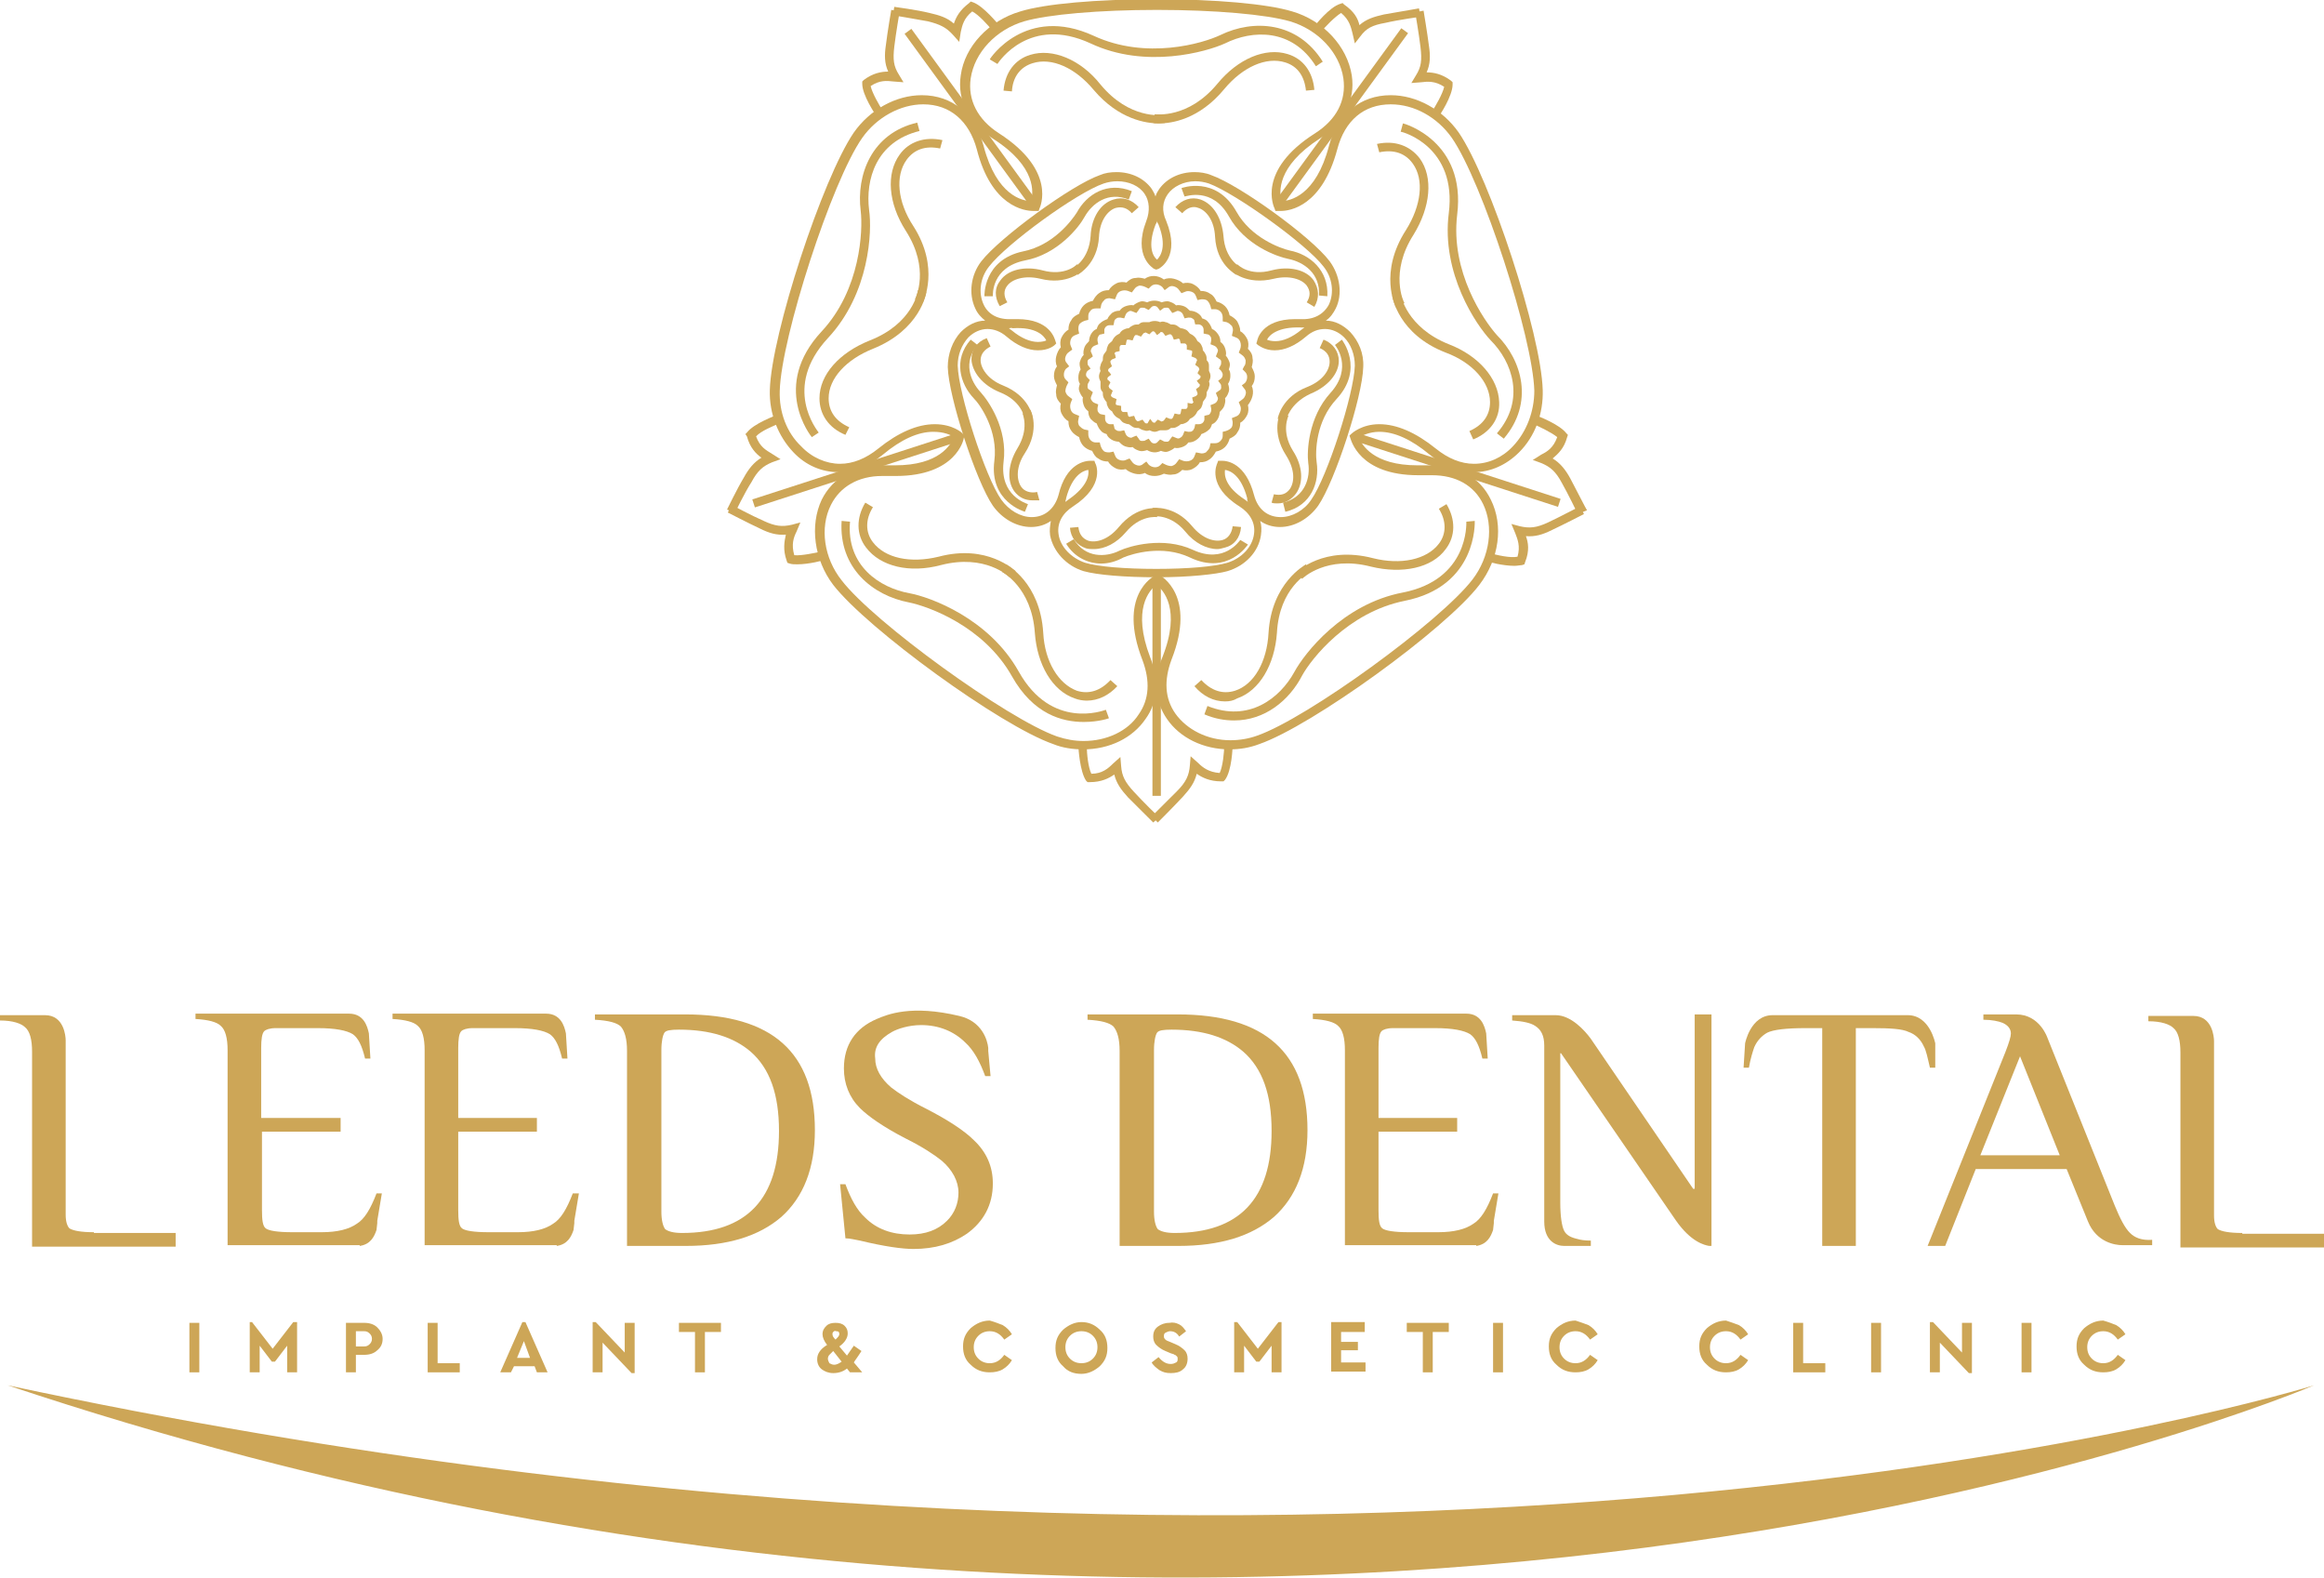 <?xml version="1.0" encoding="UTF-8"?> <svg xmlns:xlink="http://www.w3.org/1999/xlink" xmlns="http://www.w3.org/2000/svg" width="165" height="112" viewBox="0 0 165 112" fill="none"><g fill="none"><path d="M14.152 97.405H13.447V93.892H14.152V97.405Z" fill="#CDA657"></path><path d="M21.093 93.837V97.405H20.388V95.513L19.52 96.648H19.303L18.436 95.513V97.405H17.731V93.837H17.893L19.358 95.729L20.822 93.837H21.093Z" fill="#CDA657"></path><path d="M26.786 94.216C27.003 94.432 27.166 94.702 27.166 95.027C27.166 95.351 27.057 95.621 26.786 95.838C26.569 96.054 26.244 96.162 25.864 96.162H25.268V97.405H24.563V93.892H25.864C26.244 93.892 26.569 94 26.786 94.216ZM25.268 94.54V95.567H25.864C26.027 95.567 26.136 95.513 26.244 95.405C26.352 95.297 26.407 95.189 26.407 95.027C26.407 94.865 26.352 94.757 26.244 94.648C26.136 94.54 26.027 94.486 25.864 94.486H25.268V94.54Z" fill="#CDA657"></path><path d="M31.124 96.757H32.642V97.405H30.365V93.892H31.07V96.757H31.124Z" fill="#CDA657"></path><path d="M37.956 96.972H36.492L36.275 97.405H35.516L37.089 93.837H37.305L38.878 97.405H38.119L37.956 96.972ZM37.197 95.189L36.709 96.378H37.631L37.197 95.189Z" fill="#CDA657"></path><path d="M45.059 93.891V97.459H44.842L42.782 95.297V97.405H42.077V93.837H42.294L44.354 96V93.891H45.059Z" fill="#CDA657"></path><path d="M51.186 94.54H50.048V97.405H49.343V94.54H48.204V93.892H51.186V94.54Z" fill="#CDA657"></path><path d="M60.621 96.702L61.218 97.405H60.35L60.133 97.135C59.862 97.351 59.537 97.459 59.157 97.459C58.832 97.459 58.561 97.351 58.344 97.189C58.127 97.027 58.018 96.757 58.018 96.486C58.018 96.27 58.073 96.108 58.181 95.946C58.289 95.784 58.452 95.621 58.723 95.459C58.506 95.189 58.398 94.919 58.398 94.702C58.398 94.432 58.506 94.27 58.669 94.108C58.832 93.946 59.049 93.892 59.32 93.892C59.591 93.892 59.808 93.946 59.971 94.108C60.133 94.27 60.187 94.432 60.187 94.648C60.187 94.811 60.133 94.973 60.025 95.135C59.916 95.297 59.808 95.405 59.591 95.567L60.133 96.216L60.621 95.513L61.163 95.892C60.892 96.324 60.675 96.594 60.621 96.702ZM59.754 96.648L59.157 95.892C59.049 96 58.94 96.108 58.886 96.162C58.832 96.216 58.778 96.324 58.778 96.432C58.778 96.54 58.832 96.648 58.886 96.757C58.994 96.811 59.103 96.865 59.211 96.865C59.428 96.865 59.591 96.757 59.754 96.648ZM59.157 94.54C59.103 94.594 59.103 94.648 59.103 94.702C59.103 94.811 59.157 94.919 59.32 95.081C59.482 94.919 59.591 94.811 59.591 94.702C59.591 94.54 59.537 94.486 59.374 94.486C59.266 94.432 59.211 94.486 59.157 94.54Z" fill="#CDA657"></path><path d="M71.195 94.054C71.466 94.216 71.683 94.432 71.845 94.703L71.303 95.081C71.032 94.703 70.707 94.486 70.273 94.486C69.948 94.486 69.676 94.594 69.46 94.811C69.243 95.027 69.134 95.297 69.134 95.621C69.134 95.946 69.243 96.216 69.46 96.432C69.676 96.648 69.948 96.757 70.273 96.757C70.707 96.757 71.032 96.54 71.303 96.162L71.845 96.54C71.683 96.811 71.466 97.027 71.195 97.189C70.924 97.351 70.598 97.405 70.273 97.405C69.731 97.405 69.297 97.243 68.917 96.865C68.538 96.54 68.375 96.108 68.375 95.567C68.375 95.027 68.538 94.648 68.917 94.27C69.297 93.946 69.731 93.73 70.273 93.73C70.652 93.838 70.924 93.946 71.195 94.054Z" fill="#CDA657"></path><path d="M78.081 94.378C78.46 94.702 78.623 95.135 78.623 95.675C78.623 96.216 78.46 96.594 78.081 96.972C77.701 97.297 77.267 97.513 76.779 97.513C76.237 97.513 75.803 97.351 75.478 96.972C75.099 96.648 74.936 96.216 74.936 95.675C74.936 95.135 75.099 94.756 75.478 94.378C75.858 94.054 76.291 93.837 76.779 93.837C77.267 93.837 77.701 94 78.081 94.378ZM75.966 94.81C75.749 95.027 75.641 95.297 75.641 95.621C75.641 95.945 75.749 96.216 75.966 96.432C76.183 96.648 76.454 96.756 76.779 96.756C77.105 96.756 77.376 96.648 77.593 96.432C77.81 96.216 77.918 95.945 77.918 95.621C77.918 95.297 77.81 95.027 77.593 94.81C77.376 94.594 77.105 94.486 76.779 94.486C76.454 94.486 76.183 94.594 75.966 94.81Z" fill="#CDA657"></path><path d="M83.72 94C83.937 94.108 84.045 94.27 84.208 94.486L83.72 94.865C83.557 94.594 83.341 94.486 83.069 94.486C82.961 94.486 82.853 94.54 82.744 94.594C82.636 94.649 82.636 94.757 82.636 94.865C82.636 94.973 82.69 95.027 82.744 95.081C82.798 95.135 82.907 95.189 83.069 95.243L83.449 95.405C83.72 95.513 83.937 95.676 84.1 95.838C84.262 96 84.317 96.216 84.317 96.432C84.317 96.757 84.208 97.027 83.991 97.189C83.774 97.405 83.449 97.459 83.124 97.459C82.798 97.459 82.581 97.405 82.31 97.243C82.093 97.081 81.876 96.919 81.768 96.703L82.256 96.324C82.527 96.649 82.798 96.811 83.124 96.811C83.286 96.811 83.395 96.757 83.503 96.703C83.612 96.649 83.612 96.54 83.612 96.432C83.612 96.378 83.612 96.324 83.557 96.27C83.503 96.216 83.449 96.162 83.395 96.162C83.341 96.108 83.286 96.108 83.124 96.054L82.744 95.892C82.473 95.784 82.256 95.621 82.093 95.459C81.931 95.297 81.876 95.081 81.876 94.865C81.876 94.54 81.985 94.324 82.202 94.162C82.419 94 82.69 93.892 83.015 93.892C83.286 93.838 83.503 93.892 83.72 94Z" fill="#CDA657"></path><path d="M90.986 93.837V97.405H90.281V95.513L89.413 96.648H89.197L88.329 95.513V97.405H87.624V93.837H87.841L89.305 95.729L90.769 93.837H90.986Z" fill="#CDA657"></path><path d="M96.842 94.54H95.215V95.243H96.408V95.837H95.215V96.702H96.95V97.351H94.51V93.837H96.896V94.54H96.842Z" fill="#CDA657"></path><path d="M102.861 94.54H101.722V97.405H101.017V94.54H99.878V93.892H102.861V94.54Z" fill="#CDA657"></path><path d="M106.711 97.405H106.006V93.892H106.711V97.405Z" fill="#CDA657"></path><path d="M112.783 94.054C113.055 94.216 113.271 94.432 113.434 94.703L112.892 95.081C112.621 94.703 112.295 94.486 111.862 94.486C111.536 94.486 111.265 94.594 111.048 94.811C110.831 95.027 110.723 95.297 110.723 95.621C110.723 95.946 110.831 96.216 111.048 96.432C111.265 96.648 111.536 96.757 111.862 96.757C112.295 96.757 112.621 96.54 112.892 96.162L113.434 96.54C113.271 96.811 113.055 97.027 112.783 97.189C112.512 97.351 112.187 97.405 111.862 97.405C111.319 97.405 110.886 97.243 110.506 96.865C110.127 96.54 109.964 96.108 109.964 95.567C109.964 95.027 110.127 94.648 110.506 94.27C110.886 93.946 111.319 93.73 111.862 93.73C112.187 93.838 112.512 93.946 112.783 94.054Z" fill="#CDA657"></path><path d="M123.465 94.054C123.736 94.216 123.953 94.432 124.116 94.703L123.574 95.081C123.303 94.703 122.977 94.486 122.544 94.486C122.218 94.486 121.947 94.594 121.73 94.811C121.513 95.027 121.405 95.297 121.405 95.621C121.405 95.946 121.513 96.216 121.73 96.432C121.947 96.648 122.218 96.757 122.544 96.757C122.977 96.757 123.303 96.54 123.574 96.162L124.116 96.54C123.953 96.811 123.736 97.027 123.465 97.189C123.194 97.351 122.869 97.405 122.544 97.405C122.001 97.405 121.568 97.243 121.188 96.865C120.808 96.54 120.646 96.108 120.646 95.567C120.646 95.027 120.808 94.648 121.188 94.27C121.568 93.946 122.001 93.73 122.544 93.73C122.869 93.838 123.194 93.946 123.465 94.054Z" fill="#CDA657"></path><path d="M128.074 96.757H129.593V97.405H127.315V93.892H128.02V96.757H128.074Z" fill="#CDA657"></path><path d="M133.551 97.405H132.846V93.892H133.551V97.405Z" fill="#CDA657"></path><path d="M140.003 93.891V97.459H139.786L137.726 95.297V97.405H137.021V93.837H137.238L139.298 96V93.891H140.003Z" fill="#CDA657"></path><path d="M144.233 97.405H143.528V93.892H144.233V97.405Z" fill="#CDA657"></path><path d="M150.251 94.054C150.523 94.216 150.739 94.432 150.902 94.703L150.36 95.081C150.089 94.703 149.763 94.486 149.33 94.486C149.004 94.486 148.733 94.594 148.516 94.811C148.299 95.027 148.191 95.297 148.191 95.621C148.191 95.946 148.299 96.216 148.516 96.432C148.733 96.648 149.004 96.757 149.33 96.757C149.763 96.757 150.089 96.54 150.36 96.162L150.902 96.54C150.739 96.811 150.523 97.027 150.251 97.189C149.98 97.351 149.655 97.405 149.33 97.405C148.787 97.405 148.354 97.243 147.974 96.865C147.595 96.54 147.432 96.108 147.432 95.567C147.432 95.027 147.595 94.648 147.974 94.27C148.354 93.946 148.787 93.73 149.33 93.73C149.709 93.838 149.98 93.946 150.251 94.054Z" fill="#CDA657"></path><path d="M42.294 72H48.638C54.819 72 57.856 74.703 57.856 80.216C57.856 82.919 57.042 84.973 55.47 86.378C53.897 87.73 51.674 88.432 48.692 88.432H44.517V74.595C44.517 73.73 44.354 73.189 44.083 72.865C43.812 72.595 43.215 72.432 42.239 72.378V72H42.294ZM46.957 86C46.957 86.595 47.065 87.027 47.228 87.243C47.445 87.405 47.825 87.513 48.421 87.513C53.03 87.513 55.307 85.081 55.307 80.27C55.307 77.676 54.657 75.838 53.301 74.649C52.108 73.622 50.427 73.081 48.204 73.081C47.608 73.081 47.282 73.135 47.174 73.297C47.065 73.46 46.957 73.892 46.957 74.54V86Z" fill="#CDA657"></path><path d="M77.267 72H83.612C89.793 72 92.829 74.703 92.829 80.216C92.829 82.919 92.016 84.973 90.444 86.378C88.871 87.73 86.648 88.432 83.666 88.432H79.491V74.595C79.491 73.73 79.328 73.189 79.057 72.865C78.786 72.595 78.189 72.432 77.213 72.378V72H77.267ZM81.931 86C81.931 86.595 82.039 87.027 82.202 87.243C82.419 87.405 82.798 87.513 83.395 87.513C88.004 87.513 90.281 85.081 90.281 80.27C90.281 77.676 89.63 75.838 88.275 74.649C87.082 73.622 85.401 73.081 83.178 73.081C82.581 73.081 82.256 73.135 82.147 73.297C82.039 73.46 81.931 73.892 81.931 74.54V86Z" fill="#CDA657"></path><path d="M6.669 87.459C5.748 87.459 5.205 87.351 4.934 87.189C4.772 87.027 4.663 86.702 4.663 86.216V73.838C4.663 73.567 4.555 72.054 3.199 72.054H0V72.432C0.922 72.432 1.518 72.648 1.789 72.919C2.115 73.189 2.277 73.783 2.277 74.648V88.486H12.471V87.513H6.669V87.459Z" fill="#CDA657"></path><path d="M159.198 87.513C158.276 87.513 157.734 87.405 157.463 87.243C157.3 87.081 157.192 86.757 157.192 86.27V73.892C157.192 73.621 157.083 72.108 155.728 72.108H152.529V72.486C153.45 72.486 154.047 72.703 154.318 72.973C154.643 73.243 154.806 73.838 154.806 74.703V88.54H165V87.567H159.198V87.513Z" fill="#CDA657"></path><path d="M25.539 88.432C26.298 88.324 26.569 87.784 26.732 87.297L26.786 86.811C26.786 86.703 26.786 86.648 26.786 86.648L27.111 84.703H26.732C26.298 85.838 25.864 86.54 25.322 86.865C24.78 87.243 23.966 87.459 22.828 87.459H20.767C19.683 87.459 19.087 87.351 18.87 87.189C18.653 87.027 18.599 86.594 18.599 85.892V80.324H24.183V79.351H18.544V74.378C18.544 73.784 18.599 73.351 18.761 73.189C18.87 73.081 19.141 72.973 19.575 72.973H22.557C23.804 72.973 24.617 73.135 25.051 73.405C25.431 73.675 25.702 74.216 25.919 75.135H26.298L26.19 73.351C26.081 72.811 25.81 71.946 24.78 71.946H13.881V72.324C14.803 72.378 15.399 72.54 15.671 72.811C15.996 73.081 16.159 73.675 16.159 74.54V88.378H25.539V88.432Z" fill="#CDA657"></path><path d="M39.528 88.432C40.288 88.324 40.559 87.784 40.721 87.297L40.776 86.811C40.776 86.703 40.776 86.648 40.776 86.648L41.101 84.703H40.667C40.233 85.838 39.8 86.54 39.257 86.865C38.715 87.243 37.902 87.459 36.763 87.459H34.703C33.618 87.459 33.022 87.351 32.805 87.189C32.588 87.027 32.534 86.594 32.534 85.892V80.324H38.119V79.351H32.534V74.378C32.534 73.784 32.588 73.351 32.751 73.189C32.859 73.081 33.13 72.973 33.564 72.973H36.546C37.793 72.973 38.607 73.135 39.04 73.405C39.42 73.675 39.691 74.216 39.908 75.135H40.288L40.179 73.351C40.071 72.811 39.8 71.946 38.769 71.946H27.87V72.324C28.792 72.378 29.389 72.54 29.66 72.811C29.985 73.081 30.148 73.675 30.148 74.54V88.378H39.528V88.432Z" fill="#CDA657"></path><path d="M104.813 88.432C105.572 88.324 105.843 87.784 106.006 87.297L106.06 86.811C106.06 86.703 106.06 86.648 106.06 86.648L106.385 84.703H106.006C105.572 85.838 105.138 86.54 104.596 86.865C104.054 87.243 103.24 87.459 102.102 87.459H100.041C98.957 87.459 98.36 87.351 98.143 87.189C97.926 87.027 97.872 86.594 97.872 85.892V80.324H103.457V79.351H97.872V74.378C97.872 73.784 97.926 73.351 98.089 73.189C98.198 73.081 98.469 72.973 98.902 72.973H101.885C103.132 72.973 103.945 73.135 104.379 73.405C104.758 73.675 105.03 74.216 105.246 75.135H105.626L105.518 73.351C105.409 72.811 105.138 71.946 104.108 71.946H93.209V72.324C94.131 72.378 94.727 72.54 94.998 72.811C95.324 73.081 95.486 73.675 95.486 74.54V88.378H104.813V88.432Z" fill="#CDA657"></path><path d="M111.048 87.351C110.886 87.027 110.777 86.324 110.777 85.351V74.757H110.831L118.965 86.595C120.049 88.162 121.025 88.378 121.351 88.432H121.513V72H120.32V84.378H120.212L112.946 73.73C112.512 73.135 111.536 72.054 110.452 72.054H107.361V72.432C108.12 72.487 108.663 72.595 108.988 72.811C109.422 73.081 109.639 73.513 109.639 74.216V86.703C109.639 88.108 110.506 88.432 111.048 88.432H112.946V88.054C112.512 88.054 112.187 88 112.024 87.946C111.536 87.838 111.211 87.676 111.048 87.351Z" fill="#CDA657"></path><path d="M137.4 74.054C137.4 74.054 137.021 72.054 135.448 72.054H125.851C124.279 72.054 123.899 74.054 123.899 74.054L123.791 75.783H124.17C124.279 75.135 124.441 74.648 124.55 74.324C124.767 73.838 125.092 73.513 125.471 73.297C125.905 73.081 126.827 72.973 128.183 72.973H129.375V88.432H131.761V72.973H132.954C134.201 72.973 135.069 73.027 135.503 73.243C135.991 73.405 136.37 73.783 136.587 74.27C136.75 74.54 136.858 75.081 137.021 75.783H137.4V74.054Z" fill="#CDA657"></path><path d="M151.227 87.513C150.848 87.135 150.522 86.487 150.143 85.568L145.371 73.676C145.371 73.676 144.829 72 143.148 72H140.817V72.378C141.413 72.378 141.901 72.487 142.172 72.595C142.552 72.757 142.769 73.027 142.769 73.351C142.769 73.568 142.66 73.946 142.389 74.649L136.858 88.432H138.105L140.274 82.973H146.727L148.245 86.703C148.842 88.162 150.143 88.378 150.685 88.378H152.8V88C152.041 88.054 151.553 87.838 151.227 87.513ZM140.6 82L143.419 74.973L146.239 82H140.6Z" fill="#CDA657"></path><path d="M63.332 73.243C63.712 73.027 64.525 72.757 65.393 72.757C66.64 72.757 67.724 73.189 68.538 74C69.134 74.54 69.568 75.351 69.948 76.378H70.327L70.164 74.594V74.378C70.11 73.838 69.731 72.486 68.104 72.108C64.688 71.297 63.007 72 62.248 72.324C60.73 72.973 59.916 74.162 59.916 75.838C59.916 76.919 60.296 77.892 61.055 78.648C61.651 79.243 62.736 80 64.308 80.811C65.501 81.405 66.315 81.946 66.857 82.378C67.616 83.027 68.05 83.838 68.05 84.648C68.05 85.405 67.779 86.108 67.236 86.648C66.586 87.297 65.718 87.621 64.579 87.621C63.332 87.621 62.248 87.243 61.434 86.432C60.838 85.892 60.404 85.081 60.025 84.054H59.645L60.025 87.892C60.35 87.892 60.73 88 61.055 88.054C62.844 88.486 64.091 88.648 64.85 88.648C66.369 88.648 67.616 88.27 68.646 87.567C69.839 86.703 70.49 85.513 70.49 84C70.49 82.811 70.056 81.784 69.134 80.919C68.484 80.27 67.345 79.513 65.772 78.703C64.579 78.108 63.766 77.567 63.278 77.189C62.519 76.54 62.139 75.838 62.139 75.135C62.031 74.324 62.465 73.73 63.332 73.243Z" fill="#CDA657"></path><path d="M0.542 98.324C92.504 129.027 164.295 98.324 164.295 98.324C164.295 98.324 97.71 119.081 0.542 98.324Z" fill="#CDA657"></path><path d="M87.299 53.189C85.455 53.189 83.774 52.378 82.852 51.027C81.985 49.784 81.876 48.216 82.527 46.648C83.883 43.243 82.581 41.838 82.093 41.513C81.605 41.892 80.358 43.243 81.659 46.648C82.31 48.27 82.202 49.838 81.334 51.027C80.412 52.378 78.786 53.189 76.888 53.189C76.183 53.189 75.424 53.081 74.773 52.811C71.032 51.513 61.597 44.648 59.157 41.513C57.801 39.73 57.476 37.297 58.344 35.459C59.103 33.946 60.621 33.027 62.519 33.027C62.627 33.027 62.79 33.027 62.898 33.027C63.115 33.027 63.332 33.027 63.549 33.027C66.694 33.027 67.507 31.567 67.724 31.027C67.507 30.865 67.019 30.648 66.26 30.648C65.176 30.648 63.983 31.189 62.682 32.27C61.706 33.081 60.621 33.513 59.537 33.513C58.344 33.513 57.205 33.027 56.337 32.108C55.253 30.973 54.602 29.351 54.657 27.675C54.765 23.73 58.398 12.649 60.621 9.405C61.76 7.784 63.603 6.757 65.447 6.757C67.616 6.757 69.243 8.108 69.839 10.378C70.761 13.892 72.604 14.27 73.201 14.27C73.364 13.73 73.635 11.838 70.49 9.838C68.809 8.757 67.941 7.135 68.212 5.351C68.483 3.297 70.219 1.459 72.442 0.811C74.177 0.27 77.864 -0.054 82.093 -0.054C86.269 -0.054 89.956 0.27 91.745 0.811C93.968 1.459 95.649 3.297 95.974 5.351C96.246 7.135 95.378 8.757 93.697 9.838C90.606 11.838 90.823 13.675 90.986 14.27C91.582 14.27 93.426 13.892 94.348 10.378C94.944 8.108 96.571 6.757 98.74 6.757C100.583 6.757 102.427 7.784 103.566 9.405C105.789 12.649 109.422 23.73 109.53 27.675C109.584 29.351 108.988 30.973 107.849 32.108C106.927 33.027 105.789 33.513 104.65 33.513C103.566 33.513 102.481 33.081 101.505 32.27C100.204 31.189 99.011 30.648 97.926 30.648C97.222 30.648 96.734 30.919 96.462 31.027C96.679 31.567 97.493 33.027 100.638 33.027C100.854 33.027 101.071 33.027 101.288 33.027C101.397 33.027 101.559 33.027 101.668 33.027C103.566 33.027 105.084 33.892 105.843 35.459C106.765 37.297 106.439 39.675 105.03 41.513C102.644 44.648 93.155 51.513 89.413 52.811C88.709 53.081 88.004 53.189 87.299 53.189ZM82.147 40.757L82.31 40.811C82.419 40.865 84.967 42.27 83.178 46.811C82.636 48.27 82.69 49.567 83.449 50.648C84.262 51.784 85.726 52.54 87.353 52.54C88.004 52.54 88.654 52.432 89.251 52.216C92.829 50.973 102.264 44.108 104.542 41.135C105.789 39.513 106.06 37.351 105.301 35.784C104.65 34.432 103.349 33.73 101.668 33.73C101.559 33.73 101.451 33.73 101.342 33.73C101.126 33.73 100.909 33.73 100.692 33.73C96.462 33.73 95.92 31.189 95.866 31.081L95.812 30.919L95.92 30.811C95.974 30.757 96.679 30.108 97.926 30.108C99.174 30.108 100.529 30.703 101.939 31.838C102.806 32.54 103.728 32.919 104.65 32.919C105.68 32.919 106.656 32.486 107.415 31.675C108.391 30.648 108.934 29.189 108.934 27.73C108.825 23.946 105.246 12.919 103.078 9.784C102.047 8.324 100.421 7.405 98.74 7.405C96.842 7.405 95.486 8.54 94.944 10.595C93.86 14.649 91.582 14.973 90.932 14.973C90.823 14.973 90.715 14.973 90.715 14.973H90.552L90.498 14.811C90.444 14.703 89.197 12.108 93.372 9.459C94.89 8.486 95.595 7.135 95.378 5.567C95.107 3.73 93.589 2.108 91.582 1.513C89.901 1.027 86.269 0.703 82.147 0.703C78.027 0.703 74.394 1.027 72.713 1.513C70.707 2.108 69.188 3.73 68.917 5.567C68.7 7.081 69.405 8.486 70.923 9.459C75.044 12.108 73.852 14.703 73.797 14.811L73.743 14.973H73.58C73.58 14.973 73.472 14.973 73.364 14.973C72.713 14.973 70.381 14.649 69.351 10.595C68.809 8.594 67.453 7.405 65.555 7.405C63.929 7.405 62.248 8.324 61.218 9.784C59.049 12.865 55.47 23.946 55.361 27.73C55.307 29.243 55.849 30.703 56.88 31.675C57.639 32.486 58.669 32.919 59.645 32.919C60.567 32.919 61.489 32.54 62.356 31.838C63.766 30.703 65.122 30.108 66.369 30.108C67.616 30.108 68.321 30.703 68.375 30.811L68.483 30.919L68.429 31.081C68.429 31.189 67.887 33.784 63.603 33.784C63.386 33.784 63.17 33.784 62.953 33.784C62.844 33.784 62.736 33.784 62.627 33.784C60.946 33.784 59.645 34.54 58.994 35.838C58.181 37.459 58.506 39.621 59.754 41.189C62.031 44.162 71.52 51.027 75.044 52.27C75.695 52.486 76.291 52.594 76.942 52.594C78.569 52.594 80.087 51.892 80.846 50.703C81.605 49.621 81.659 48.324 81.117 46.865C79.328 42.27 81.876 40.919 81.985 40.865L82.147 40.757Z" fill="#CDA657"></path><path d="M82.256 8.757C81.388 8.757 79.436 8.487 77.647 6.378C76.346 4.811 74.665 4.054 73.309 4.487C72.442 4.757 71.9 5.46 71.845 6.487L71.249 6.433C71.357 5.135 72.062 4.216 73.147 3.892C74.719 3.405 76.725 4.216 78.135 6C80.196 8.487 82.473 8.162 82.581 8.162L82.69 8.757C82.69 8.703 82.527 8.757 82.256 8.757Z" fill="#CDA657"></path><path d="M82.31 8.757C82.039 8.757 81.876 8.757 81.876 8.703L81.985 8.108C82.093 8.108 84.371 8.432 86.431 5.946C87.895 4.162 89.847 3.351 91.42 3.838C92.504 4.162 93.209 5.081 93.317 6.378L92.721 6.432C92.613 5.405 92.125 4.703 91.257 4.432C89.901 4 88.221 4.757 86.919 6.324C85.13 8.486 83.178 8.757 82.31 8.757Z" fill="#CDA657"></path><path d="M93.426 4.702C91.745 2 88.925 2.108 86.973 3.081C85.672 3.675 81.334 4.919 77.43 3.081C73.092 1.081 70.924 4.378 70.815 4.54L70.273 4.216C70.273 4.162 72.821 0.324 77.647 2.54C81.388 4.27 85.401 3.081 86.648 2.486C88.98 1.351 92.125 1.513 93.914 4.378L93.426 4.702Z" fill="#CDA657"></path><path d="M60.025 30.864C58.832 30.378 58.181 29.405 58.181 28.27C58.181 26.594 59.591 25.027 61.76 24.162C64.796 22.973 65.176 20.702 65.176 20.594L65.772 20.702C65.772 20.811 65.338 23.405 61.977 24.756C60.079 25.513 58.832 26.864 58.832 28.27C58.832 29.189 59.32 29.892 60.296 30.324L60.025 30.864Z" fill="#CDA657"></path><path d="M65.501 21.513L64.959 21.243L65.23 21.405L64.959 21.243C65.013 21.135 66.043 19.081 64.308 16.378C63.061 14.432 62.898 12.324 63.874 10.973C64.525 10.054 65.664 9.676 66.911 9.946L66.748 10.54C65.718 10.324 64.905 10.595 64.362 11.351C63.549 12.486 63.712 14.324 64.85 16.054C66.748 19.027 65.555 21.405 65.501 21.513Z" fill="#CDA657"></path><path d="M57.639 31.027C57.585 30.973 54.711 27.405 58.344 23.513C61.109 20.541 61.272 16.324 61.109 14.973C60.784 12.432 61.868 9.459 65.122 8.703L65.284 9.297C62.194 10.054 61.434 12.757 61.706 14.919C61.922 16.378 61.76 20.811 58.778 24C55.524 27.513 58.019 30.541 58.127 30.703L57.639 31.027Z" fill="#CDA657"></path><path d="M77.159 49.729C76.888 49.729 76.562 49.675 76.291 49.567C74.719 49.027 73.635 47.189 73.472 44.919C73.255 41.675 71.14 40.594 71.14 40.594L71.411 40.054C71.52 40.108 73.851 41.351 74.068 44.919C74.177 46.973 75.153 48.54 76.454 49.027C77.322 49.297 78.135 49.027 78.84 48.27L79.328 48.702C78.731 49.351 77.972 49.729 77.159 49.729Z" fill="#CDA657"></path><path d="M71.683 40.973C71.628 40.919 69.947 39.297 66.802 40.108C64.579 40.702 62.519 40.216 61.489 38.864C60.784 37.946 60.784 36.756 61.434 35.675L61.977 36C61.434 36.864 61.434 37.783 61.977 38.486C62.844 39.621 64.634 40 66.64 39.513C70.11 38.594 72.008 40.486 72.116 40.54L71.683 40.973Z" fill="#CDA657"></path><path d="M76.942 51.243C75.424 51.243 73.364 50.702 71.845 48C69.839 44.432 65.881 43.027 64.525 42.756C61.977 42.27 59.537 40.324 59.754 36.973L60.35 37.027C60.079 40.162 62.465 41.729 64.579 42.108C66.043 42.378 70.219 43.892 72.333 47.675C74.665 51.837 78.352 50.432 78.515 50.378L78.731 50.973C78.786 50.973 78.027 51.243 76.942 51.243Z" fill="#CDA657"></path><path d="M92.45 41.081L92.016 40.649C92.07 40.594 93.968 38.703 97.493 39.621C99.445 40.108 101.288 39.73 102.156 38.594C102.698 37.892 102.698 36.973 102.156 36.108L102.698 35.784C103.349 36.865 103.349 38.054 102.644 38.973C101.668 40.324 99.553 40.757 97.33 40.216C94.185 39.405 92.504 41.027 92.45 41.081Z" fill="#CDA657"></path><path d="M86.973 49.784C86.16 49.784 85.401 49.406 84.804 48.703L85.293 48.27C85.997 49.027 86.811 49.297 87.678 49.027C89.034 48.595 89.956 46.973 90.064 44.919C90.281 41.352 92.667 40.108 92.721 40.054L92.992 40.595C92.884 40.649 90.823 41.73 90.66 44.919C90.498 47.189 89.413 49.027 87.841 49.568C87.57 49.73 87.299 49.784 86.973 49.784Z" fill="#CDA657"></path><path d="M87.624 51.135C86.973 51.135 86.269 51.027 85.509 50.702L85.726 50.108C88.654 51.297 90.877 49.567 91.908 47.675C92.613 46.378 95.324 42.865 99.607 42.054C104.27 41.135 104.108 37.189 104.108 37.027L104.704 36.973C104.704 37.027 104.921 41.621 99.716 42.648C95.703 43.459 93.101 46.756 92.45 47.946C91.528 49.729 89.793 51.135 87.624 51.135Z" fill="#CDA657"></path><path d="M99.119 21.837C99.065 21.729 97.872 19.351 99.824 16.324C100.909 14.594 101.125 12.756 100.312 11.621C99.77 10.864 98.957 10.594 97.926 10.81L97.764 10.216C99.011 9.946 100.095 10.324 100.8 11.243C101.776 12.594 101.559 14.702 100.366 16.648C98.631 19.351 99.662 21.459 99.716 21.513L99.119 21.837Z" fill="#CDA657"></path><path d="M104.596 31.189L104.325 30.594C105.301 30.162 105.789 29.459 105.789 28.54C105.789 27.134 104.542 25.729 102.644 25.026C99.282 23.729 98.848 21.081 98.848 20.972L99.445 20.864C99.445 20.972 99.878 23.243 102.861 24.432C104.975 25.243 106.385 26.864 106.439 28.54C106.494 29.729 105.789 30.702 104.596 31.189Z" fill="#CDA657"></path><path d="M106.765 31.135L106.277 30.757C108.337 28.378 107.361 25.676 105.843 24.162C104.813 23.081 102.318 19.405 102.861 15.135C103.457 10.432 99.607 9.351 99.445 9.351L99.607 8.757C99.662 8.757 104.108 10 103.457 15.243C102.969 19.297 105.355 22.757 106.277 23.784C108.066 25.568 108.934 28.595 106.765 31.135Z" fill="#CDA657"></path><path d="M82.148 40.973C79.87 40.973 77.918 40.811 76.942 40.541C75.695 40.162 74.773 39.135 74.556 38C74.502 37.622 74.556 37.297 74.611 36.973C74.231 37.243 73.743 37.406 73.201 37.406C72.171 37.406 71.14 36.811 70.49 35.892C69.297 34.162 67.345 28.162 67.29 26.054C67.29 25.135 67.616 24.216 68.212 23.568C68.7 23.081 69.297 22.757 69.947 22.757C69.676 22.541 69.405 22.27 69.243 21.892C68.754 20.865 68.917 19.514 69.676 18.541C70.978 16.865 76.075 13.135 78.081 12.432C78.46 12.27 78.84 12.216 79.274 12.216C80.304 12.216 81.226 12.649 81.768 13.405C81.876 13.568 81.985 13.784 82.039 13.946C82.093 13.73 82.202 13.568 82.31 13.405C82.853 12.649 83.774 12.216 84.805 12.216C85.184 12.216 85.618 12.27 85.997 12.432C88.004 13.135 93.101 16.811 94.402 18.541C95.161 19.568 95.324 20.919 94.836 21.892C94.673 22.216 94.456 22.541 94.131 22.757C94.781 22.757 95.378 23.081 95.866 23.568C96.462 24.216 96.842 25.081 96.788 26.054C96.734 28.162 94.781 34.162 93.589 35.892C92.938 36.811 91.908 37.406 90.877 37.406C90.335 37.406 89.847 37.243 89.468 36.973C89.576 37.297 89.576 37.622 89.522 38C89.359 39.135 88.437 40.162 87.136 40.541C86.377 40.757 84.425 40.973 82.148 40.973ZM77.43 32.703C77.539 32.703 77.539 32.703 77.539 32.703H77.701L77.755 32.865C77.81 32.919 78.515 34.432 76.183 35.946C75.424 36.432 75.044 37.135 75.153 37.892C75.261 38.811 76.075 39.622 77.051 39.946C77.918 40.216 79.87 40.379 82.093 40.379C84.317 40.379 86.214 40.216 87.136 39.946C88.166 39.622 88.925 38.811 89.034 37.892C89.142 37.135 88.763 36.432 88.004 35.946C85.672 34.487 86.377 32.973 86.431 32.865L86.485 32.703H86.648C86.648 32.703 86.702 32.703 86.757 32.703C87.136 32.703 88.437 32.865 89.034 35.135C89.305 36.162 90.01 36.703 90.932 36.703C91.745 36.703 92.613 36.216 93.101 35.46C94.239 33.838 96.137 27.946 96.191 25.946C96.191 25.189 95.92 24.433 95.432 23.946C95.053 23.568 94.565 23.351 94.077 23.351C93.589 23.351 93.155 23.514 92.721 23.892C91.962 24.541 91.203 24.865 90.498 24.865C89.793 24.865 89.413 24.541 89.305 24.487L89.197 24.378L89.251 24.216C89.251 24.162 89.522 22.649 91.962 22.649C92.07 22.649 92.179 22.649 92.341 22.649C93.263 22.703 93.968 22.324 94.348 21.622C94.727 20.811 94.619 19.73 93.968 18.919C92.775 17.351 87.733 13.73 85.835 13.027C85.509 12.919 85.184 12.865 84.859 12.865C84.045 12.865 83.286 13.243 82.907 13.784C82.527 14.324 82.473 14.973 82.798 15.676C83.829 18.216 82.365 19.027 82.256 19.081L82.093 19.135L81.931 19.081C81.876 19.027 80.412 18.216 81.388 15.676C81.66 14.973 81.605 14.27 81.28 13.784C80.9 13.189 80.141 12.865 79.328 12.865C79.003 12.865 78.677 12.919 78.352 13.027C76.454 13.676 71.466 17.297 70.219 18.919C69.568 19.73 69.459 20.811 69.839 21.622C70.164 22.324 70.869 22.703 71.845 22.649C71.954 22.649 72.116 22.649 72.225 22.649C74.556 22.649 74.882 24.054 74.936 24.216L74.99 24.378L74.882 24.487C74.828 24.541 74.448 24.865 73.689 24.865C72.984 24.865 72.225 24.541 71.466 23.892C71.032 23.514 70.544 23.351 70.11 23.351C69.622 23.351 69.134 23.568 68.754 23.946C68.266 24.487 67.995 25.189 67.995 25.946C68.05 27.946 69.947 33.838 71.086 35.46C71.628 36.216 72.442 36.703 73.255 36.703C74.177 36.703 74.882 36.108 75.153 35.135C75.695 32.865 77.051 32.703 77.43 32.703ZM77.267 33.351C76.888 33.406 76.129 33.73 75.695 35.351C75.695 35.46 75.641 35.514 75.641 35.622C75.695 35.568 75.803 35.514 75.858 35.46C77.267 34.487 77.322 33.676 77.267 33.351ZM86.973 33.351C86.919 33.73 86.973 34.541 88.383 35.46C88.437 35.514 88.546 35.568 88.6 35.622C88.546 35.514 88.546 35.46 88.546 35.351C88.112 33.73 87.353 33.406 86.973 33.351ZM89.956 24.108C90.064 24.162 90.281 24.216 90.552 24.216C91.094 24.216 91.745 23.946 92.396 23.405C92.45 23.351 92.558 23.297 92.613 23.243C92.504 23.243 92.45 23.243 92.341 23.243C90.715 23.189 90.118 23.784 89.956 24.108ZM71.628 23.297C71.683 23.351 71.791 23.405 71.845 23.46C72.496 24 73.147 24.27 73.689 24.27C73.96 24.27 74.177 24.216 74.285 24.162C74.123 23.838 73.58 23.189 71.9 23.297C71.791 23.243 71.737 23.297 71.628 23.297ZM82.148 15.676C82.148 15.784 82.093 15.838 82.039 15.946C81.443 17.514 81.876 18.216 82.148 18.433C82.419 18.162 82.853 17.46 82.256 15.946C82.202 15.838 82.148 15.784 82.148 15.676Z" fill="#CDA657"></path><path d="M86.431 38.973C85.672 38.973 84.805 38.541 84.154 37.73C83.124 36.487 81.931 36.649 81.931 36.649L81.822 36.054C81.876 36.054 83.395 35.838 84.642 37.351C85.401 38.27 86.269 38.487 86.811 38.324C87.19 38.216 87.461 37.838 87.516 37.351L88.112 37.406C88.058 38.162 87.624 38.703 86.973 38.865C86.757 38.919 86.594 38.973 86.431 38.973Z" fill="#CDA657"></path><path d="M77.647 38.973C77.484 38.973 77.267 38.973 77.105 38.919C76.454 38.703 76.02 38.162 75.966 37.46L76.563 37.406C76.617 37.892 76.834 38.216 77.267 38.379C77.81 38.541 78.677 38.325 79.436 37.406C80.738 35.838 82.202 36.054 82.256 36.108L82.148 36.703L82.202 36.379L82.148 36.703C82.093 36.703 80.955 36.541 79.924 37.784C79.274 38.541 78.46 38.973 77.647 38.973Z" fill="#CDA657"></path><path d="M78.189 40C77.267 40 76.291 39.567 75.695 38.594L76.237 38.27C77.051 39.621 78.515 39.567 79.491 39.081C80.196 38.757 82.581 38.054 84.696 39.027C86.919 40.054 88.004 38.378 88.058 38.324L88.6 38.648C88.6 38.648 87.19 40.865 84.479 39.567C82.527 38.648 80.412 39.297 79.762 39.567C79.274 39.838 78.731 40 78.189 40Z" fill="#CDA657"></path><path d="M91.311 29.838L90.715 29.73C90.715 29.675 90.986 28.162 92.829 27.459C93.914 27.027 94.402 26.27 94.402 25.675C94.402 25.243 94.185 24.919 93.697 24.703L93.968 24.108C94.673 24.378 95.053 24.973 95.053 25.621C95.053 26.54 94.239 27.459 93.046 27.946C91.528 28.648 91.311 29.838 91.311 29.838Z" fill="#CDA657"></path><path d="M90.715 35.73C90.552 35.73 90.389 35.73 90.281 35.676L90.444 35.081C90.932 35.189 91.311 35.081 91.582 34.703C91.908 34.216 91.962 33.351 91.311 32.324C90.227 30.649 90.877 29.297 90.932 29.243L91.474 29.513L91.203 29.351L91.474 29.513C91.474 29.567 90.932 30.595 91.799 32C92.504 33.081 92.558 34.27 92.016 35.027C91.691 35.459 91.257 35.73 90.715 35.73Z" fill="#CDA657"></path><path d="M91.257 36.324L91.094 35.675C92.667 35.297 93.046 33.892 92.884 32.865C92.775 32.054 92.884 29.621 94.456 27.892C96.083 26.108 94.836 24.54 94.781 24.486L95.269 24.108C95.269 24.108 96.896 26.162 94.89 28.324C93.426 29.892 93.372 32.054 93.48 32.811C93.697 34.216 93.101 35.892 91.257 36.324Z" fill="#CDA657"></path><path d="M87.787 19.513C87.733 19.459 86.377 18.811 86.268 16.811C86.214 15.621 85.618 14.919 85.076 14.757C84.696 14.594 84.262 14.757 83.937 15.135L83.449 14.703C83.937 14.162 84.588 13.946 85.238 14.162C86.16 14.486 86.756 15.513 86.865 16.757C86.973 18.378 88.004 18.919 88.058 18.973L87.787 19.513Z" fill="#CDA657"></path><path d="M93.317 21.783L92.775 21.459C93.046 21.027 93.046 20.648 92.775 20.27C92.45 19.837 91.582 19.513 90.444 19.783C88.492 20.27 87.407 19.243 87.407 19.189L87.841 18.756C87.895 18.81 88.709 19.621 90.281 19.189C91.528 18.864 92.721 19.135 93.263 19.892C93.643 20.486 93.697 21.135 93.317 21.783Z" fill="#CDA657"></path><path d="M94.239 21.027L93.643 20.973C93.751 19.405 92.558 18.595 91.474 18.378C90.66 18.216 88.383 17.405 87.245 15.351C86.052 13.243 84.208 13.946 84.1 13.946L83.883 13.351C83.883 13.351 86.323 12.432 87.787 15.027C88.817 16.865 90.877 17.622 91.582 17.784C92.992 18.054 94.348 19.189 94.239 21.027Z" fill="#CDA657"></path><path d="M70.978 21.729C70.598 21.081 70.598 20.432 71.032 19.892C71.574 19.135 72.767 18.864 74.014 19.189C75.587 19.621 76.454 18.81 76.454 18.756L76.888 19.189C76.834 19.243 75.749 20.27 73.852 19.783C72.713 19.513 71.845 19.837 71.52 20.27C71.249 20.594 71.249 21.027 71.52 21.459L70.978 21.729Z" fill="#CDA657"></path><path d="M76.508 19.513L76.237 18.973L76.4 19.243L76.237 18.973C76.291 18.973 77.322 18.378 77.43 16.757C77.484 15.459 78.135 14.432 79.057 14.162C79.708 13.946 80.358 14.162 80.846 14.703L80.358 15.135C80.033 14.757 79.653 14.648 79.22 14.757C78.677 14.919 78.081 15.621 78.027 16.811C77.918 18.757 76.563 19.459 76.508 19.513Z" fill="#CDA657"></path><path d="M69.893 21.027C69.893 21.027 69.785 18.433 72.659 17.838C74.773 17.405 76.075 15.676 76.454 15.081C77.159 13.784 78.623 12.865 80.358 13.568L80.141 14.162C78.677 13.568 77.539 14.432 76.996 15.405C76.617 16.108 75.099 18.054 72.767 18.487C70.381 18.973 70.49 20.919 70.49 21.027H69.893Z" fill="#CDA657"></path><path d="M73.309 35.514C72.767 35.514 72.333 35.297 72.008 34.865C71.466 34.108 71.574 32.919 72.225 31.838C73.092 30.432 72.604 29.405 72.604 29.351L73.147 29.081C73.201 29.135 73.852 30.486 72.767 32.162C72.116 33.135 72.171 34.054 72.496 34.541C72.713 34.865 73.147 35.027 73.635 34.919L73.797 35.514C73.635 35.514 73.472 35.514 73.309 35.514Z" fill="#CDA657"></path><path d="M72.713 29.622C72.713 29.568 72.496 28.432 70.978 27.838C69.785 27.351 69.026 26.432 68.971 25.514C68.971 24.811 69.351 24.27 70.056 24L70.327 24.595C69.893 24.811 69.622 25.135 69.622 25.568C69.622 26.108 70.11 26.919 71.195 27.351C73.092 28.108 73.309 29.568 73.309 29.622H72.713L73.038 29.568L72.713 29.622Z" fill="#CDA657"></path><path d="M72.767 36.324C72.767 36.324 70.219 35.621 70.598 32.703C70.869 30.594 69.622 28.757 69.134 28.27C68.158 27.243 67.67 25.513 68.917 24.108L69.405 24.486C68.375 25.675 68.863 27.027 69.622 27.838C70.164 28.432 71.574 30.432 71.249 32.811C70.978 35.189 72.876 35.73 72.984 35.784L72.767 36.324Z" fill="#CDA657"></path><path d="M81.876 58.378C81.876 58.378 80.738 57.243 80.087 56.595C79.599 56.054 79.274 55.622 79.111 54.973C78.731 55.243 78.189 55.514 77.376 55.514H77.213L77.105 55.405C76.671 54.757 76.563 53.135 76.563 52.919H77.159C77.159 53.514 77.267 54.486 77.484 54.919C78.243 54.919 78.677 54.541 79.003 54.216L79.545 53.73L79.599 54.378C79.653 55.081 79.87 55.514 80.521 56.216C81.117 56.865 82.256 58 82.31 58L81.876 58.378Z" fill="#CDA657"></path><path d="M82.202 58.378L81.768 57.946C81.768 57.946 82.907 56.811 83.557 56.162C84.208 55.513 84.425 55.027 84.479 54.324L84.533 53.676L85.076 54.162C85.401 54.486 85.835 54.811 86.594 54.865C86.811 54.432 86.919 53.405 86.919 52.865H87.516C87.516 53.027 87.462 54.703 86.974 55.351L86.865 55.459H86.702C85.889 55.459 85.347 55.189 84.967 54.919C84.805 55.567 84.479 56 83.991 56.54C83.341 57.243 82.202 58.378 82.202 58.378Z" fill="#CDA657"></path><path d="M82.419 41.243H81.822V56.486H82.419V41.243Z" fill="#CDA657"></path><path d="M107.524 40.162C106.711 40.162 105.68 39.892 105.572 39.838L105.735 39.243C106.277 39.405 107.253 39.621 107.741 39.513C107.958 38.757 107.741 38.27 107.578 37.838L107.307 37.189L107.903 37.351C108.608 37.513 109.096 37.459 109.91 37.081C110.723 36.703 112.133 35.946 112.187 35.946L112.458 36.486C112.458 36.486 110.994 37.243 110.181 37.621C109.53 37.946 108.988 38.108 108.337 38.054C108.5 38.486 108.608 39.081 108.283 39.892L108.229 40.054L108.066 40.108C107.958 40.108 107.741 40.162 107.524 40.162Z" fill="#CDA657"></path><path d="M112.024 36.486C112.024 36.486 111.319 35.027 110.886 34.27C110.452 33.459 110.072 33.135 109.422 32.865L108.825 32.649L109.422 32.27C109.855 32.054 110.289 31.784 110.56 31.027C110.181 30.703 109.259 30.27 108.771 30.054L108.988 29.459C109.151 29.514 110.723 30.108 111.211 30.757L111.319 30.865L111.265 31.027C111.048 31.838 110.615 32.216 110.235 32.541C110.777 32.865 111.157 33.351 111.482 33.946C111.916 34.757 112.621 36.162 112.675 36.216L112.024 36.486Z" fill="#CDA657"></path><path d="M96.256 30.7L96.072 31.265L110.615 35.975L110.799 35.41L96.256 30.7Z" fill="#CDA657"></path><path d="M102.102 8.324L101.614 8C101.939 7.514 102.427 6.649 102.535 6.162C101.885 5.73 101.342 5.784 100.909 5.838L100.204 5.892L100.529 5.351C100.909 4.757 100.963 4.27 100.854 3.351C100.746 2.433 100.475 0.865 100.475 0.865L101.071 0.757C101.071 0.757 101.342 2.378 101.451 3.243C101.559 3.946 101.559 4.541 101.288 5.135C101.776 5.135 102.373 5.243 103.023 5.73L103.132 5.838V6C103.132 6.811 102.21 8.216 102.102 8.324Z" fill="#CDA657"></path><path d="M96.191 3.081L96.029 2.378C95.92 1.946 95.812 1.405 95.215 0.919C94.781 1.189 94.076 1.892 93.751 2.324L93.263 1.946C93.372 1.784 94.402 0.487 95.161 0.27L95.324 0.216L95.432 0.324C96.137 0.811 96.408 1.297 96.517 1.784C97.005 1.351 97.547 1.189 98.252 1.027C99.174 0.865 100.746 0.595 100.746 0.595L100.854 1.189C100.854 1.189 99.282 1.405 98.36 1.622C97.438 1.784 97.005 2 96.571 2.595L96.191 3.081Z" fill="#CDA657"></path><path d="M99.489 2.005L90.499 14.335L90.982 14.685L99.971 2.355L99.489 2.005Z" fill="#CDA657"></path><path d="M68.104 2.973L67.67 2.486C67.182 1.946 66.748 1.73 65.881 1.513C65.013 1.351 63.386 1.081 63.386 1.081L63.495 0.486C63.495 0.486 65.122 0.703 65.989 0.919C66.694 1.081 67.236 1.243 67.724 1.675C67.887 1.189 68.158 0.703 68.809 0.216L68.917 0.108L69.08 0.162C69.839 0.432 70.869 1.73 70.978 1.838L70.49 2.216C70.164 1.784 69.459 1.027 69.026 0.811C68.429 1.297 68.321 1.784 68.212 2.27L68.104 2.973Z" fill="#CDA657"></path><path d="M62.248 8.27C62.139 8.108 61.218 6.757 61.218 5.946V5.784L61.326 5.676C61.977 5.189 62.573 5.081 63.061 5.081C62.79 4.486 62.79 3.892 62.898 3.189C63.007 2.27 63.278 0.703 63.278 0.703L63.874 0.811C63.874 0.811 63.603 2.378 63.495 3.297C63.386 4.216 63.441 4.703 63.82 5.297L64.146 5.838L63.441 5.784C62.953 5.73 62.465 5.676 61.814 6.108C61.922 6.595 62.41 7.459 62.736 7.946L62.248 8.27Z" fill="#CDA657"></path><path d="M64.706 2.048L64.224 2.398L73.212 14.73L73.694 14.38L64.706 2.048Z" fill="#CDA657"></path><path d="M52.162 36.432L51.62 36.162C51.62 36.162 52.325 34.703 52.813 33.892C53.138 33.297 53.518 32.811 54.06 32.486C53.681 32.216 53.247 31.784 53.03 30.973L52.922 30.811L53.03 30.703C53.518 30.054 55.036 29.513 55.253 29.405L55.47 30C54.928 30.216 54.006 30.595 53.681 30.973C53.952 31.73 54.386 31.946 54.819 32.216L55.416 32.594L54.819 32.811C54.169 33.081 53.789 33.405 53.355 34.216C52.867 34.973 52.162 36.432 52.162 36.432Z" fill="#CDA657"></path><path d="M56.609 40.054C56.392 40.054 56.229 40.054 56.066 40L55.904 39.946L55.849 39.784C55.578 39.027 55.687 38.432 55.795 37.946C55.145 38 54.602 37.838 53.952 37.514C53.138 37.135 51.674 36.378 51.674 36.378L51.945 35.838C51.945 35.838 53.355 36.595 54.223 36.973C55.036 37.351 55.524 37.406 56.229 37.243L56.825 37.081L56.554 37.73C56.337 38.162 56.175 38.649 56.392 39.406C56.88 39.459 57.856 39.243 58.398 39.135L58.561 39.73C58.452 39.784 57.422 40.054 56.609 40.054Z" fill="#CDA657"></path><path d="M67.955 30.74L53.412 35.448L53.596 36.014L68.139 31.305L67.955 30.74Z" fill="#CDA657"></path><path d="M81.985 33.784C81.714 33.784 81.497 33.73 81.28 33.568C81.063 33.676 80.792 33.676 80.575 33.622C80.358 33.568 80.087 33.459 79.924 33.297C79.708 33.351 79.436 33.351 79.22 33.243C79.003 33.135 78.786 32.973 78.677 32.757C78.406 32.757 78.189 32.703 77.972 32.541C77.755 32.432 77.647 32.216 77.539 32C77.322 31.946 77.105 31.838 76.942 31.676C76.779 31.514 76.671 31.297 76.617 31.027C76.4 30.919 76.183 30.757 76.075 30.595C75.912 30.378 75.858 30.162 75.858 29.892C75.641 29.784 75.478 29.568 75.37 29.351C75.261 29.135 75.261 28.865 75.316 28.649C75.153 28.486 74.99 28.27 74.99 28C74.936 27.784 74.99 27.568 75.044 27.351C74.936 27.135 74.828 26.919 74.828 26.703C74.828 26.433 74.882 26.216 75.044 26C74.936 25.784 74.936 25.514 74.99 25.297C75.044 25.081 75.153 24.811 75.316 24.649C75.261 24.433 75.261 24.162 75.37 23.946C75.478 23.73 75.641 23.514 75.858 23.405C75.858 23.135 75.912 22.919 76.075 22.703C76.183 22.486 76.4 22.378 76.617 22.27C76.671 22.054 76.779 21.838 76.942 21.676C77.105 21.514 77.322 21.405 77.593 21.351C77.701 21.135 77.864 20.919 78.027 20.811C78.243 20.649 78.46 20.595 78.732 20.595C78.84 20.378 79.057 20.216 79.274 20.108C79.491 20 79.762 20 79.979 20.054C80.141 19.892 80.358 19.73 80.629 19.73C80.846 19.676 81.063 19.73 81.28 19.784C81.66 19.514 82.202 19.514 82.636 19.838C82.853 19.73 83.124 19.73 83.341 19.784C83.557 19.838 83.829 19.946 83.991 20.108C84.208 20.054 84.479 20.054 84.696 20.162C84.913 20.27 85.13 20.433 85.238 20.649C85.509 20.649 85.726 20.703 85.943 20.865C86.16 20.973 86.269 21.189 86.377 21.405C86.594 21.459 86.811 21.568 86.973 21.73C87.136 21.892 87.245 22.108 87.299 22.378C87.516 22.486 87.733 22.649 87.841 22.811C87.949 23.027 88.058 23.243 88.058 23.514C88.275 23.622 88.437 23.838 88.546 24.054C88.654 24.27 88.654 24.541 88.6 24.757C88.763 24.919 88.925 25.135 88.925 25.405C88.98 25.622 88.925 25.838 88.871 26.054C88.98 26.27 89.088 26.486 89.088 26.703C89.088 26.973 89.034 27.189 88.871 27.405C88.98 27.622 88.98 27.892 88.925 28.108C88.871 28.324 88.763 28.541 88.6 28.757C88.654 28.973 88.654 29.243 88.546 29.459C88.437 29.676 88.275 29.892 88.058 30C88.058 30.27 88.004 30.486 87.841 30.703C87.733 30.919 87.516 31.027 87.299 31.135C87.245 31.351 87.136 31.568 86.973 31.73C86.811 31.892 86.594 32 86.323 32.054C86.214 32.27 86.052 32.486 85.889 32.595C85.672 32.757 85.455 32.811 85.184 32.811C85.076 33.027 84.859 33.189 84.642 33.297C84.425 33.405 84.154 33.405 83.937 33.351C83.774 33.514 83.557 33.676 83.286 33.676C83.069 33.73 82.853 33.676 82.636 33.622C82.419 33.73 82.202 33.784 81.985 33.784ZM81.388 32.757L81.551 32.973C81.768 33.189 82.148 33.243 82.365 33.027L82.527 32.865L82.744 32.973C82.853 33.027 83.015 33.081 83.178 33.081C83.341 33.027 83.449 32.973 83.557 32.811L83.72 32.595L83.991 32.703C84.154 32.757 84.317 32.757 84.479 32.703C84.642 32.649 84.75 32.541 84.805 32.378L84.913 32.108L85.184 32.162C85.347 32.216 85.509 32.162 85.618 32.108C85.726 32 85.835 31.892 85.889 31.73L85.943 31.459H86.269C86.431 31.459 86.54 31.405 86.648 31.297C86.757 31.189 86.811 31.081 86.811 30.919V30.649L87.028 30.595C87.19 30.541 87.299 30.486 87.407 30.378C87.516 30.27 87.516 30.108 87.516 29.946L87.461 29.676L87.733 29.568C87.895 29.514 88.004 29.405 88.058 29.243C88.112 29.081 88.112 28.919 88.058 28.811L87.949 28.541L88.166 28.378C88.329 28.27 88.383 28.162 88.437 28C88.492 27.838 88.437 27.676 88.329 27.568L88.166 27.351L88.383 27.189C88.492 27.081 88.546 26.919 88.546 26.757C88.546 26.595 88.492 26.486 88.383 26.378L88.221 26.216L88.329 26C88.437 25.892 88.437 25.73 88.437 25.568C88.383 25.405 88.329 25.297 88.166 25.189L87.949 25.027L88.058 24.757C88.112 24.595 88.112 24.433 88.058 24.27C88.004 24.108 87.895 24 87.733 23.946L87.461 23.838L87.516 23.568C87.57 23.405 87.516 23.243 87.461 23.135C87.353 23.027 87.245 22.919 87.082 22.865L86.811 22.811V22.541C86.811 22.378 86.757 22.216 86.648 22.108C86.54 22 86.377 21.946 86.269 21.946H85.997L85.943 21.73C85.889 21.568 85.835 21.459 85.726 21.351C85.618 21.243 85.455 21.243 85.293 21.243L85.021 21.297L84.913 21.027C84.859 20.865 84.75 20.757 84.588 20.703C84.425 20.649 84.262 20.649 84.154 20.703L83.883 20.811L83.72 20.595C83.612 20.433 83.503 20.378 83.341 20.324C83.178 20.27 83.015 20.324 82.907 20.433L82.69 20.595L82.527 20.378C82.31 20.162 81.931 20.108 81.714 20.324L81.551 20.486L81.334 20.378C81.226 20.324 81.063 20.27 80.9 20.27C80.738 20.324 80.629 20.378 80.521 20.541L80.358 20.757L80.087 20.649C79.924 20.595 79.762 20.595 79.599 20.649C79.436 20.703 79.328 20.811 79.274 20.973L79.165 21.243L78.894 21.189C78.732 21.135 78.569 21.189 78.46 21.243C78.352 21.351 78.243 21.459 78.189 21.622L78.135 21.892H77.81C77.647 21.892 77.484 21.946 77.43 22.054C77.322 22.162 77.267 22.27 77.267 22.433V22.703L77.051 22.757C76.888 22.811 76.779 22.865 76.671 22.973C76.563 23.081 76.563 23.243 76.563 23.405L76.617 23.676L76.346 23.784C76.183 23.838 76.075 23.946 76.02 24.108C75.966 24.27 75.966 24.433 76.02 24.541L76.129 24.811L75.912 24.973C75.749 25.081 75.695 25.189 75.641 25.351C75.587 25.514 75.641 25.676 75.749 25.784L75.912 26L75.695 26.162C75.587 26.27 75.532 26.433 75.532 26.595C75.532 26.757 75.587 26.865 75.695 26.973L75.858 27.135L75.749 27.351C75.695 27.459 75.641 27.622 75.641 27.784C75.695 27.946 75.749 28.054 75.912 28.162L76.129 28.324L76.02 28.595C75.966 28.757 75.966 28.919 76.02 29.081C76.075 29.243 76.183 29.351 76.346 29.405L76.617 29.514L76.563 29.784C76.508 29.946 76.563 30.108 76.617 30.216C76.725 30.324 76.834 30.433 76.996 30.486L77.267 30.541V30.811C77.267 30.973 77.322 31.135 77.43 31.243C77.539 31.351 77.647 31.405 77.81 31.405H78.081L78.135 31.622C78.189 31.784 78.244 31.892 78.352 32C78.46 32.108 78.623 32.108 78.786 32.108L79.057 32.054L79.165 32.324C79.22 32.486 79.328 32.595 79.491 32.649C79.653 32.703 79.816 32.703 79.924 32.649L80.196 32.541L80.358 32.757C80.467 32.919 80.575 32.973 80.738 33.027C80.9 33.081 81.063 33.027 81.172 32.919L81.388 32.757Z" fill="#CDA657"></path><path d="M81.985 32.108C81.822 32.108 81.605 32.054 81.443 31.946C81.28 32 81.063 32.054 80.9 32C80.738 31.946 80.575 31.892 80.412 31.73C80.25 31.784 80.033 31.73 79.87 31.676C79.707 31.622 79.545 31.459 79.436 31.351C79.274 31.351 79.057 31.297 78.894 31.189C78.731 31.081 78.623 30.973 78.569 30.811C78.406 30.757 78.243 30.703 78.135 30.541C78.027 30.433 77.918 30.216 77.864 30.054C77.701 30 77.539 29.838 77.43 29.73C77.322 29.568 77.267 29.405 77.267 29.189C77.105 29.081 76.996 28.919 76.942 28.757C76.888 28.595 76.834 28.378 76.888 28.216C76.779 28.108 76.671 27.892 76.617 27.73C76.563 27.568 76.617 27.405 76.671 27.243C76.563 27.081 76.563 26.919 76.563 26.757C76.563 26.595 76.617 26.378 76.725 26.216C76.671 26.054 76.617 25.838 76.671 25.676C76.725 25.514 76.779 25.351 76.942 25.189C76.888 25.027 76.942 24.811 76.996 24.649C77.051 24.486 77.213 24.324 77.322 24.216C77.322 24.054 77.376 23.838 77.484 23.676C77.593 23.514 77.701 23.405 77.864 23.351C77.918 23.189 77.972 23.027 78.135 22.919C78.243 22.811 78.46 22.703 78.623 22.649C78.677 22.486 78.84 22.324 78.948 22.216C79.111 22.108 79.274 22.054 79.491 22.054C79.599 21.892 79.762 21.784 79.924 21.73C80.087 21.676 80.304 21.622 80.467 21.676C80.575 21.568 80.792 21.459 80.955 21.405C81.117 21.351 81.28 21.405 81.443 21.459C81.768 21.297 82.148 21.297 82.473 21.459C82.636 21.405 82.853 21.351 83.015 21.405C83.178 21.459 83.341 21.514 83.503 21.676C83.666 21.622 83.883 21.676 84.045 21.73C84.208 21.784 84.371 21.946 84.479 22.054C84.642 22.054 84.859 22.108 85.021 22.216C85.184 22.324 85.293 22.433 85.347 22.595C85.509 22.649 85.672 22.703 85.781 22.865C85.889 22.973 85.997 23.189 86.052 23.351C86.214 23.405 86.377 23.568 86.485 23.73C86.594 23.892 86.648 24.054 86.648 24.27C86.811 24.378 86.919 24.541 86.973 24.703C87.028 24.865 87.082 25.081 87.028 25.243C87.136 25.351 87.245 25.568 87.299 25.73C87.353 25.892 87.299 26.054 87.245 26.216C87.353 26.378 87.353 26.541 87.353 26.703C87.353 26.865 87.299 27.081 87.19 27.243C87.245 27.405 87.299 27.622 87.245 27.784C87.19 27.946 87.136 28.108 86.973 28.27C87.028 28.433 86.973 28.649 86.919 28.811C86.865 28.973 86.702 29.135 86.594 29.243C86.594 29.405 86.54 29.622 86.431 29.784C86.323 29.946 86.214 30.054 86.052 30.108C85.997 30.27 85.943 30.433 85.781 30.541C85.672 30.649 85.455 30.757 85.293 30.811C85.238 30.973 85.076 31.135 84.913 31.243C84.75 31.351 84.588 31.405 84.371 31.405C84.262 31.568 84.1 31.676 83.937 31.73C83.774 31.784 83.557 31.838 83.395 31.784C83.286 31.892 83.069 32 82.907 32.054C82.744 32.108 82.581 32.054 82.419 32C82.31 32.054 82.148 32.108 81.985 32.108ZM81.551 31.135L81.714 31.351C81.822 31.514 82.093 31.514 82.202 31.351L82.365 31.189L82.581 31.297C82.636 31.351 82.744 31.351 82.853 31.351C82.961 31.351 83.015 31.297 83.069 31.189L83.232 30.973L83.503 31.081C83.612 31.135 83.72 31.135 83.774 31.081C83.883 31.027 83.937 30.973 83.991 30.865L84.1 30.595L84.371 30.649C84.479 30.649 84.588 30.649 84.642 30.595C84.75 30.541 84.75 30.433 84.805 30.378L84.859 30.108H85.13C85.238 30.108 85.347 30.054 85.401 30C85.455 29.946 85.509 29.838 85.509 29.784V29.514L85.726 29.459C85.835 29.459 85.889 29.405 85.943 29.297C85.997 29.189 85.997 29.135 85.997 29.027L85.943 28.757L86.214 28.649C86.323 28.595 86.377 28.541 86.431 28.433C86.485 28.324 86.485 28.216 86.431 28.162L86.323 27.892L86.54 27.73C86.648 27.676 86.702 27.622 86.702 27.514C86.702 27.405 86.702 27.297 86.648 27.243L86.485 27.027L86.702 26.865C86.757 26.811 86.811 26.703 86.811 26.595C86.811 26.486 86.757 26.433 86.702 26.324L86.54 26.162L86.648 25.946C86.702 25.892 86.702 25.784 86.702 25.676C86.702 25.568 86.648 25.514 86.54 25.459L86.323 25.297L86.431 25.027C86.485 24.919 86.485 24.811 86.431 24.757C86.377 24.649 86.323 24.595 86.214 24.541L85.943 24.433L85.997 24.162C85.997 24.054 85.997 23.946 85.943 23.892C85.889 23.784 85.781 23.73 85.726 23.73L85.455 23.676V23.405C85.455 23.297 85.401 23.189 85.347 23.135C85.293 23.081 85.184 23.027 85.13 23.027H84.859L84.805 22.811C84.805 22.703 84.75 22.649 84.642 22.595C84.588 22.541 84.479 22.541 84.371 22.541L84.1 22.595L83.991 22.324C83.937 22.216 83.883 22.162 83.774 22.108C83.666 22.054 83.557 22.054 83.503 22.108L83.232 22.216L83.069 22C83.015 21.892 82.961 21.838 82.853 21.838C82.744 21.838 82.636 21.838 82.581 21.892L82.365 22.054L82.202 21.838C82.093 21.676 81.822 21.676 81.714 21.838L81.551 22L81.334 21.892C81.28 21.838 81.172 21.838 81.063 21.838C80.955 21.838 80.9 21.892 80.846 22L80.684 22.216L80.412 22.108C80.304 22.054 80.196 22.054 80.141 22.108C80.033 22.162 79.979 22.216 79.924 22.324L79.816 22.595L79.545 22.541C79.436 22.541 79.328 22.541 79.274 22.595C79.165 22.649 79.111 22.757 79.111 22.811L79.057 23.081H78.786C78.677 23.081 78.569 23.135 78.515 23.189C78.46 23.243 78.406 23.351 78.406 23.405V23.676L78.189 23.73C78.081 23.73 78.027 23.784 77.972 23.892C77.918 24 77.918 24.054 77.918 24.162L77.972 24.433L77.701 24.541C77.593 24.595 77.539 24.649 77.484 24.757C77.43 24.865 77.43 24.973 77.484 25.027L77.593 25.297L77.376 25.459C77.267 25.514 77.213 25.568 77.213 25.676C77.213 25.784 77.213 25.892 77.267 25.946L77.43 26.162L77.213 26.324C77.159 26.378 77.105 26.486 77.105 26.595C77.105 26.703 77.159 26.757 77.213 26.811L77.376 26.973L77.267 27.189C77.213 27.243 77.213 27.351 77.213 27.459C77.213 27.568 77.267 27.622 77.376 27.676L77.593 27.838L77.484 28.108C77.43 28.216 77.43 28.324 77.484 28.378C77.539 28.486 77.593 28.541 77.701 28.595L77.972 28.703L77.918 28.973C77.918 29.081 77.918 29.189 77.972 29.243C78.027 29.351 78.135 29.405 78.189 29.405L78.46 29.459V29.73C78.46 29.838 78.515 29.946 78.569 30C78.623 30.054 78.731 30.108 78.786 30.108H79.057L79.111 30.324C79.111 30.433 79.165 30.486 79.274 30.541C79.328 30.595 79.436 30.595 79.545 30.595L79.816 30.541L79.924 30.811C79.979 30.919 80.033 30.973 80.141 31.027C80.25 31.081 80.358 31.081 80.412 31.027L80.684 30.919L80.846 31.135C80.9 31.243 80.955 31.297 81.063 31.297C81.172 31.297 81.28 31.297 81.334 31.243L81.551 31.135Z" fill="#CDA657"></path><path d="M81.985 30.649C81.876 30.649 81.714 30.595 81.605 30.54C81.497 30.595 81.334 30.595 81.226 30.54C81.117 30.54 80.955 30.432 80.846 30.378C80.738 30.378 80.575 30.378 80.467 30.324C80.358 30.27 80.25 30.162 80.141 30.108C80.033 30.108 79.87 30.054 79.762 30C79.653 29.946 79.599 29.838 79.491 29.73C79.382 29.676 79.274 29.622 79.165 29.513C79.057 29.405 79.003 29.297 78.948 29.189C78.84 29.135 78.731 29.027 78.677 28.919C78.623 28.811 78.569 28.703 78.569 28.54C78.46 28.432 78.406 28.324 78.352 28.216C78.298 28.108 78.298 27.946 78.298 27.838C78.189 27.73 78.135 27.622 78.135 27.459C78.135 27.351 78.135 27.189 78.135 27.081C78.081 26.973 78.027 26.865 78.027 26.703C78.027 26.595 78.081 26.432 78.135 26.324C78.081 26.216 78.081 26.054 78.135 25.946C78.135 25.838 78.243 25.676 78.298 25.567C78.298 25.459 78.298 25.297 78.352 25.189C78.406 25.081 78.515 24.973 78.569 24.865C78.569 24.757 78.623 24.595 78.677 24.486C78.731 24.378 78.84 24.324 78.948 24.216C79.003 24.108 79.057 24 79.165 23.892C79.274 23.784 79.382 23.73 79.491 23.676C79.545 23.567 79.653 23.459 79.762 23.405C79.87 23.351 79.979 23.297 80.141 23.297C80.25 23.189 80.358 23.135 80.467 23.081C80.575 23.027 80.738 23.027 80.846 23.027C80.955 22.919 81.063 22.865 81.226 22.865C81.334 22.865 81.497 22.865 81.605 22.865C81.822 22.757 82.147 22.757 82.364 22.865C82.473 22.811 82.636 22.811 82.744 22.865C82.852 22.865 83.015 22.973 83.124 23.027C83.232 23.027 83.395 23.027 83.503 23.081C83.612 23.135 83.72 23.243 83.829 23.297C83.937 23.297 84.1 23.351 84.208 23.405C84.317 23.459 84.371 23.567 84.479 23.676C84.588 23.73 84.696 23.784 84.805 23.892C84.913 24 84.967 24.108 85.021 24.216C85.13 24.27 85.238 24.378 85.293 24.486C85.347 24.595 85.401 24.703 85.401 24.865C85.509 24.973 85.564 25.081 85.618 25.189C85.672 25.297 85.672 25.459 85.672 25.567C85.781 25.676 85.835 25.784 85.835 25.946C85.835 26.054 85.835 26.216 85.835 26.324C85.889 26.432 85.943 26.54 85.943 26.703C85.943 26.811 85.889 26.973 85.835 27.081C85.889 27.189 85.889 27.351 85.835 27.459C85.835 27.567 85.726 27.73 85.672 27.838C85.672 27.946 85.672 28.108 85.618 28.216C85.564 28.324 85.455 28.432 85.401 28.54C85.401 28.649 85.347 28.811 85.293 28.919C85.238 29.027 85.13 29.081 85.021 29.189C84.967 29.297 84.913 29.405 84.805 29.513C84.696 29.622 84.588 29.676 84.479 29.73C84.425 29.838 84.317 29.946 84.208 30C84.1 30.054 83.991 30.108 83.829 30.108C83.72 30.216 83.612 30.27 83.503 30.324C83.395 30.378 83.232 30.378 83.124 30.378C83.015 30.486 82.907 30.54 82.744 30.54C82.636 30.54 82.473 30.54 82.364 30.54C82.202 30.595 82.093 30.649 81.985 30.649ZM81.659 29.73L81.822 29.946C81.822 29.946 81.876 30 81.931 30C81.985 30 82.039 30 82.039 29.946L82.202 29.784L82.419 29.892C82.419 29.892 82.473 29.946 82.527 29.892C82.581 29.892 82.636 29.838 82.636 29.838L82.798 29.622L83.069 29.73C83.124 29.73 83.178 29.73 83.178 29.73C83.232 29.73 83.232 29.676 83.286 29.622L83.395 29.351L83.666 29.405C83.72 29.405 83.774 29.405 83.774 29.405C83.829 29.351 83.829 29.297 83.829 29.297L83.883 29.027H84.154C84.208 29.027 84.262 29.027 84.262 28.973C84.317 28.919 84.317 28.919 84.317 28.865V28.595L84.588 28.649C84.642 28.649 84.642 28.649 84.696 28.595C84.75 28.54 84.75 28.486 84.696 28.486L84.642 28.216L84.913 28.108C84.913 28.108 84.967 28.054 85.021 28C85.021 27.946 85.021 27.892 85.021 27.892L84.913 27.622L85.13 27.459C85.13 27.459 85.184 27.405 85.184 27.351C85.184 27.297 85.184 27.243 85.13 27.243L84.967 27.027L85.184 26.865C85.184 26.865 85.238 26.811 85.238 26.757C85.238 26.703 85.238 26.649 85.184 26.649L85.021 26.486L85.13 26.27C85.13 26.27 85.184 26.216 85.13 26.162C85.13 26.108 85.076 26.054 85.076 26.054L84.859 25.892L84.967 25.622C84.967 25.622 85.021 25.567 84.967 25.513C84.967 25.459 84.913 25.459 84.859 25.405L84.588 25.297L84.642 25.027C84.642 25.027 84.642 24.973 84.642 24.919C84.588 24.865 84.533 24.865 84.533 24.865L84.262 24.811V24.54C84.262 24.54 84.262 24.486 84.208 24.432C84.154 24.378 84.154 24.378 84.1 24.378H83.829L83.774 24.162C83.774 24.108 83.774 24.108 83.72 24.054C83.666 24.054 83.612 24 83.612 24.054L83.34 24.108L83.232 23.838C83.232 23.838 83.178 23.784 83.124 23.73C83.069 23.73 83.015 23.73 83.015 23.73L82.744 23.838L82.581 23.622C82.581 23.622 82.527 23.567 82.473 23.567C82.419 23.567 82.364 23.567 82.364 23.622L82.147 23.784L81.985 23.567C81.985 23.567 81.931 23.513 81.876 23.513C81.822 23.513 81.768 23.567 81.768 23.567L81.605 23.73L81.388 23.622C81.388 23.622 81.334 23.567 81.28 23.622C81.226 23.622 81.171 23.676 81.171 23.676L81.009 23.892L80.738 23.784C80.683 23.784 80.629 23.784 80.629 23.784C80.575 23.784 80.575 23.838 80.521 23.892L80.412 24.162L80.141 24.108C80.087 24.108 80.033 24.108 80.033 24.108C79.979 24.162 79.979 24.216 79.979 24.216L79.924 24.486H79.653C79.599 24.486 79.545 24.486 79.545 24.54C79.491 24.595 79.491 24.595 79.491 24.649V24.919L79.274 24.973C79.219 24.973 79.219 24.973 79.165 25.027C79.111 25.081 79.111 25.135 79.165 25.135L79.219 25.405L78.948 25.513C78.948 25.513 78.894 25.567 78.84 25.622C78.84 25.676 78.84 25.73 78.84 25.73L78.948 26L78.731 26.162C78.731 26.162 78.677 26.216 78.677 26.27C78.677 26.324 78.677 26.378 78.731 26.378L78.894 26.595L78.677 26.757C78.677 26.757 78.623 26.811 78.623 26.865C78.623 26.919 78.623 26.973 78.677 26.973L78.84 27.135L78.731 27.351C78.731 27.351 78.677 27.405 78.731 27.459C78.731 27.513 78.786 27.567 78.786 27.567L79.003 27.73L78.894 28C78.894 28 78.84 28.054 78.894 28.108C78.894 28.162 78.948 28.162 79.003 28.216L79.274 28.324L79.219 28.595C79.219 28.595 79.219 28.649 79.219 28.703C79.274 28.757 79.328 28.757 79.328 28.757L79.599 28.811V29.081C79.599 29.081 79.599 29.135 79.653 29.189C79.707 29.243 79.707 29.243 79.762 29.243H80.033L80.087 29.459C80.087 29.513 80.087 29.513 80.141 29.567C80.195 29.567 80.25 29.622 80.25 29.567L80.521 29.513L80.629 29.784C80.629 29.784 80.683 29.838 80.738 29.892C80.792 29.892 80.846 29.892 80.846 29.892L81.117 29.784L81.28 30C81.28 30 81.334 30.054 81.388 30.054C81.443 30.054 81.497 30.054 81.497 30L81.659 29.73Z" fill="#CDA657"></path></g></svg> 